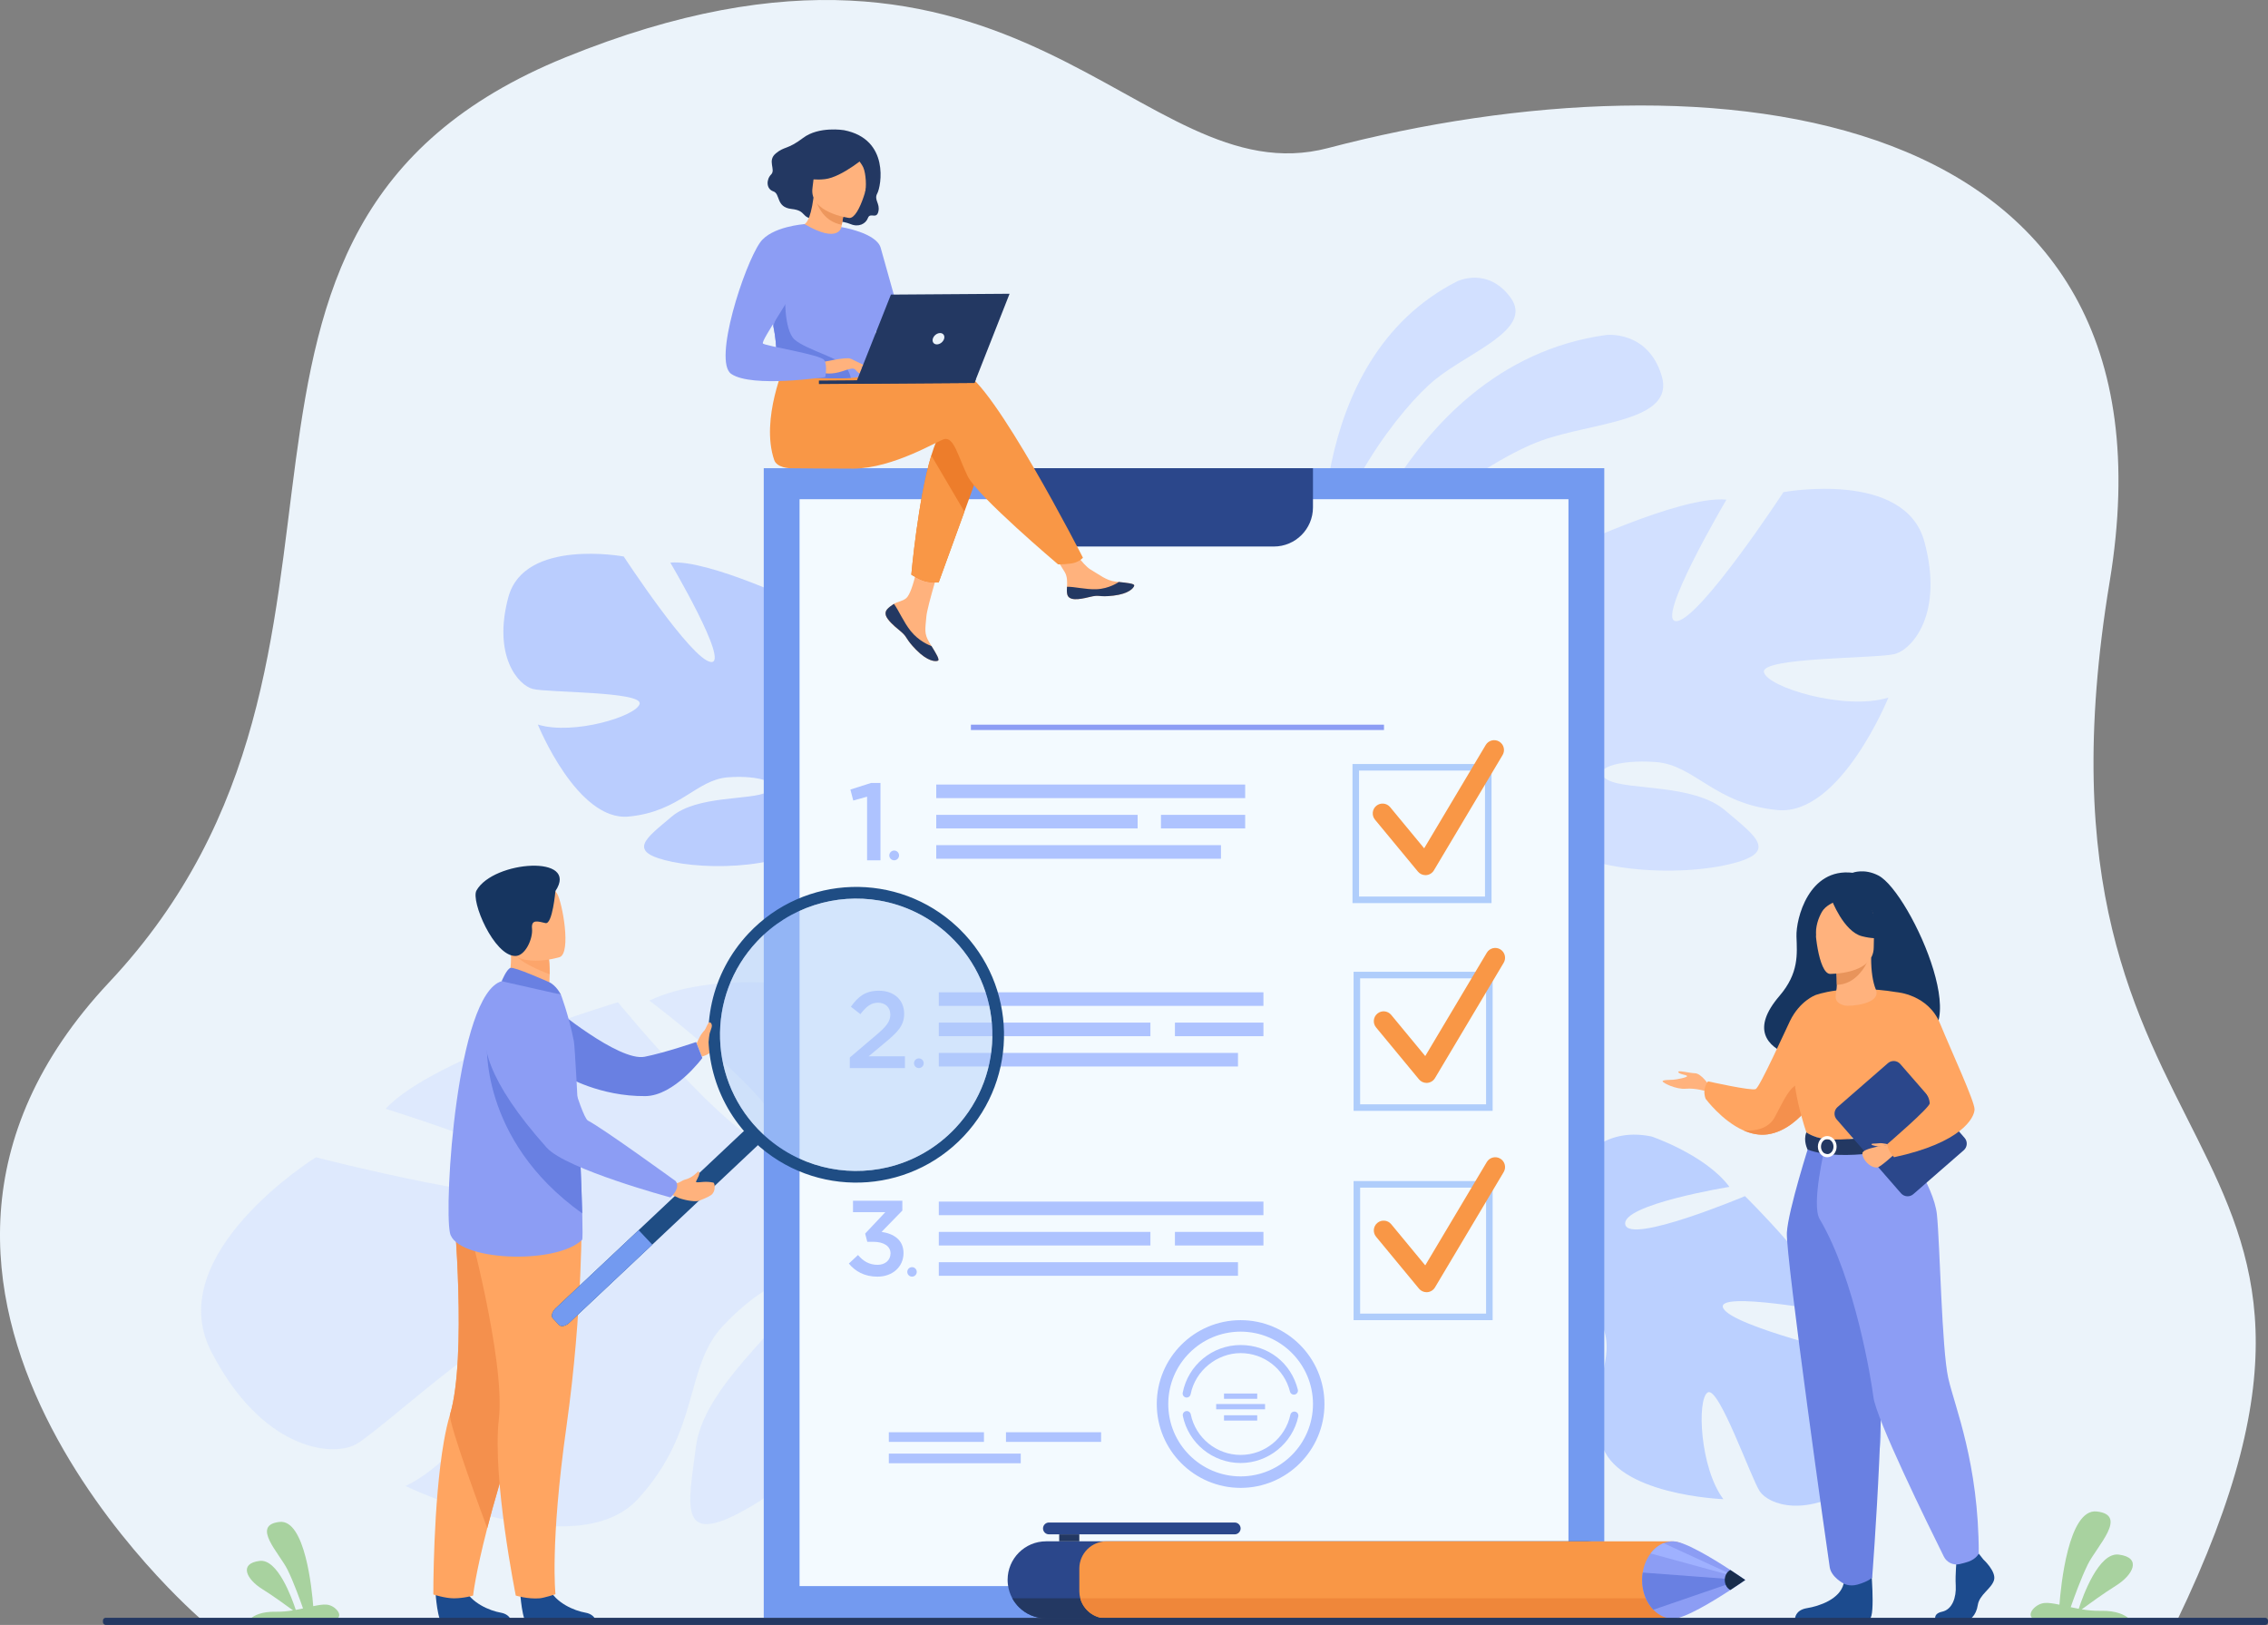 <?xml version="1.0" encoding="UTF-8"?>
<svg id="_лой_1" data-name="‘лой_1" xmlns="http://www.w3.org/2000/svg" viewBox="0 0 2764.47 1980.39">
  <rect x="0" y="0" width="2764.47" height="1980.39" fill="#808080" stroke="none"/>
  <defs>
    <style>
      .cls-1 {
        fill: #f4904d;
      }

      .cls-2 {
        fill: #8c9df4;
      }

      .cls-3 {
        fill: #fff;
      }

      .cls-4 {
        fill: #afcdfb;
      }

      .cls-5 {
        fill: #b3cff9;
      }

      .cls-6 {
        opacity: .5;
      }

      .cls-7 {
        fill: #ef873a;
      }

      .cls-8 {
        fill: #f99746;
      }

      .cls-9 {
        fill: #ffa561;
      }

      .cls-10 {
        fill: #a8d29f;
      }

      .cls-11 {
        fill: #f3faff;
      }

      .cls-12 {
        fill: #6980e2;
      }

      .cls-13 {
        opacity: .8;
      }

      .cls-14 {
        fill: #bbd0ff;
      }

      .cls-15 {
        fill: #fca56b;
      }

      .cls-16 {
        fill: #1f4d84;
      }

      .cls-17 {
        fill: #d2e0ff;
      }

      .cls-18 {
        fill: #739af0;
      }

      .cls-19 {
        fill: #182d4c;
      }

      .cls-20 {
        fill: #ed975d;
      }

      .cls-21 {
        fill: #f2ccaa;
      }

      .cls-22 {
        fill: #9fb1ff;
      }

      .cls-23 {
        fill: #aec3ff;
      }

      .cls-24 {
        fill: #e8945b;
      }

      .cls-25 {
        fill: #ed7d2b;
      }

      .cls-26 {
        fill: #ffb27d;
      }

      .cls-27 {
        fill: #233862;
      }

      .cls-28 {
        fill: #1c4b8e;
      }

      .cls-29 {
        fill: #163560;
      }

      .cls-30 {
        fill: #2b478b;
      }

      .cls-31 {
        fill: #ebf3fa;
      }
    </style>
  </defs>
  <path class="cls-31" d="m245.14,1973.55s-466.91-398.68-111.97-776.53C511.07,794.72,176.26,278.27,689.24,69.89c554.6-225.28,697.29,171.51,929.47,110.58,463.09-121.52,1050.48-61.69,952.74,528.6-122.69,740.98,380.66,646.47,81.71,1266.95l-2408.02-2.47Z"/>
  <g>
    <path class="cls-17" d="m1618.71,772.84s77.5-328.46,338.93-364.57c0,0,50.87-6.25,67.8,49.76,16.94,56.01-84.2,56.41-146.71,78.94-62.51,22.53-208.25,118.04-260.02,235.87Z"/>
    <path class="cls-17" d="m1612.77,711.37s-27.18-272.07,163.6-368.63c0,0,37.32-18.19,65.06,20.26,27.74,38.45-49.64,65.41-91.6,99.14-41.96,33.73-128.45,145.31-137.06,249.23Z"/>
  </g>
  <g class="cls-13">
    <path class="cls-23" d="m1024.89,965.29s112.13-62.79,59.8-148.01c0,0-41.86-52.33-86.72-65.78,0,0,23.92,127.08,0,130.07-23.92,2.99-16.45-143.53-16.45-143.53,0,0-118.11-56.81-164.46-52.33,0,0,73.26,124.09,49.34,121.1-23.92-2.99-106.15-128.58-106.15-128.58,0,0-121.1-22.43-140.54,49.34-19.44,71.76,11.96,107.65,29.9,112.13,17.94,4.49,133.06,2.99,130.07,17.94-2.99,14.95-80.73,38.87-124.09,25.42,0,0,47.84,118.11,110.64,112.13,62.79-5.98,82.23-44.85,121.1-47.84,38.87-2.99,67.28,7.48,47.84,17.94-19.44,10.47-85.22,3.43-116.62,30.12-31.4,26.69-56.81,43.14,1.5,55.1,58.31,11.96,162.96,4.49,183.9-40.37l20.93-44.85Z"/>
    <g>
      <path class="cls-23" d="m675.04,750s313.97,101.67,349.85,215.29c0,0-1.5,50.83,29.9,109.14v22.43s-32.89-76.25-50.83-86.72c0,0,70.27-98.68-328.92-260.15Z"/>
      <path class="cls-23" d="m1054.79,1074.43s48.42,73.53,20.82,163.03l-12.46-3.35s12.09-98.58-13.24-148.16c-25.33-49.58,4.88-11.52,4.88-11.52Z"/>
    </g>
  </g>
  <g class="cls-6">
    <path class="cls-17" d="m1087.18,1472.27s73.46-220.07-99.95-270.3c0,0-119.47-19.02-195.71,17.5,0,0,186.32,140.64,158.01,173.69-28.31,33.05-196.32-171.68-196.32-171.68,0,0-226.74,67.61-283.18,129.91,0,0,248.57,76.71,213,101.78-35.58,25.07-297.95-42.75-297.95-42.75,0,0-188.96,117.17-127.73,236.61,61.22,119.44,146.74,129.22,176.15,113.41,29.41-15.81,181.32-157.65,195.49-134.05,14.17,23.6-60.59,149.98-134.83,184.69,0,0,207.37,99.6,283.96,15.34,76.59-84.27,55.32-159.79,103.6-211,48.28-51.21,98.92-71.75,85.68-34.16-13.24,37.59-109.63,108.1-119.14,181.89-9.5,73.78-23.46,126.62,68.93,71.76,92.39-54.86,223.07-191.98,196.53-277.3l-26.54-85.32Z"/>
    <path class="cls-17" d="m358.46,1609.77s542.77-245.64,728.71-137.5c0,0,63.21,77.5,26.54,85.32,0,0-26.04-217.13-755.25,52.18Z"/>
  </g>
  <g>
    <path class="cls-14" d="m1889.86,1495.78s21.64-131.61,123.3-110.67c0,0,65.86,22.35,94.84,61.37,0,0-132.46,21.58-126.93,45.98,5.54,24.4,145.87-34.68,145.87-34.68,0,0,97.19,95.17,109.19,141.99,0,0-146.98-27.62-135.61-5.34,11.37,22.29,162.99,58.14,162.99,58.14,0,0,64.69,110.25,1.53,154.58-63.16,44.33-109.27,26.38-119.99,10.46-10.72-15.92-49.95-128.79-63.48-120.59-13.53,8.2-9.4,92.52,19.06,130.08,0,0-132.17-4.94-148.53-68.33-16.36-63.39,14.7-96.09,3.88-135.08-10.82-38.99-31.08-63.01-34.42-40.34-3.34,22.67,26.78,84.37,11.83,124.44-14.95,40.07-22.01,70.69-54.29,18.02-32.28-52.67-61.98-157.44-25.61-193.72l36.37-36.28Z"/>
    <g>
      <path class="cls-14" d="m2223.6,1761.07s-210.18-270.44-333.74-265.29c0,0-49.08,19.43-117.07,9.4l-21.88,7.93s86.03,5.14,102.59,18.95c0,0,71.45-103.45,370.11,229.01Z"/>
      <path class="cls-14" d="m1772.78,1505.18s-88.86-21.26-166.44,37.31l7.67,10.97s91.92-46.64,149.26-39.45c57.34,7.19,9.52-8.84,9.52-8.84Z"/>
    </g>
  </g>
  <g>
    <path class="cls-17" d="m1850.35,950.69s-137.07-76.76-73.1-180.93c0,0,51.17-63.96,106-80.41,0,0-29.24,155.34,0,159,29.24,3.66,20.1-175.45,20.1-175.45,0,0,144.38-69.45,201.03-63.96,0,0-89.55,151.69-60.31,148.03,29.24-3.66,129.76-157.17,129.76-157.17,0,0,148.03-27.41,171.79,60.31,23.76,87.72-14.62,131.58-36.55,137.07-21.93,5.48-162.65,3.66-159,21.93,3.66,18.28,98.69,47.52,151.69,31.07,0,0-58.48,144.38-135.24,137.07-76.76-7.31-100.52-54.83-148.03-58.48-47.52-3.66-82.24,9.14-58.48,21.93,23.76,12.79,104.17,4.19,142.55,36.82,38.38,32.63,69.45,52.73-1.83,67.35-71.27,14.62-199.2,5.48-224.79-49.34l-25.59-54.83Z"/>
    <g>
      <path class="cls-17" d="m2277.99,687.52s-383.79,124.27-427.65,263.17c0,0,1.83,62.14-36.55,133.41v27.41s40.21-93.21,62.14-106c0,0-85.89-120.62,402.06-317.99Z"/>
      <path class="cls-17" d="m1813.8,1084.1s-59.19,89.88-25.44,199.28l15.23-4.09s-14.78-120.5,16.18-181.11c30.97-60.61-5.97-14.08-5.97-14.08Z"/>
    </g>
  </g>
  <g>
    <g>
      <rect class="cls-18" x="930.94" y="570.61" width="1024.52" height="1401.05"/>
      <rect class="cls-11" x="974.59" y="608.41" width="937.21" height="1324.64"/>
      <path class="cls-30" d="m1248.9,570.61v47.73c0,26.36,21.35,47.73,47.68,47.73h256.12c26.33,0,47.68-21.37,47.68-47.73v-47.73h-351.48Z"/>
    </g>
    <g>
      <rect class="cls-23" x="1083.39" y="1745.55" width="115.95" height="11.74"/>
      <rect class="cls-23" x="1226.2" y="1745.55" width="115.95" height="11.74"/>
      <rect class="cls-23" x="1083.39" y="1771.59" width="160.81" height="11.74"/>
    </g>
    <rect class="cls-2" x="1183.43" y="883.2" width="503.52" height="6.5"/>
    <g>
      <g>
        <path class="cls-4" d="m1818.06,1100.65h-169.5v-169.51h169.5v169.51Zm-161.52-7.98h153.54v-153.54h-153.54v153.54Z"/>
        <path class="cls-8" d="m1737.52,1066.58c-3.55,0-6.94-1.58-9.23-4.35l-52.31-63.27c-4.21-5.1-3.5-12.65,1.6-16.86,5.1-4.21,12.65-3.5,16.86,1.6l41.48,50.18,75.04-125.95c3.39-5.68,10.74-7.54,16.42-4.16,5.68,3.39,7.54,10.74,4.16,16.42l-83.74,140.55c-1.99,3.35-5.49,5.51-9.37,5.81-.31.02-.61.04-.92.04Z"/>
      </g>
      <g>
        <g>
          <rect class="cls-23" x="1141.19" y="956.16" width="376.56" height="16.54"/>
          <rect class="cls-23" x="1141.19" y="1030.03" width="347.04" height="16.54"/>
          <g>
            <rect class="cls-23" x="1415.1" y="993.1" width="102.65" height="16.54"/>
            <rect class="cls-23" x="1141.19" y="993.1" width="245.47" height="16.54"/>
          </g>
        </g>
        <g>
          <path class="cls-23" d="m1056.89,970.95l-16.85,4.68-3.48-13.37,25.14-8.02h11.5v94.26h-16.31v-77.55Z"/>
          <path class="cls-23" d="m1083.97,1042.54c0-3.29,2.66-5.95,5.95-5.95s5.95,2.67,5.95,5.95-2.67,5.95-5.95,5.95-5.95-2.66-5.95-5.95Z"/>
        </g>
      </g>
    </g>
    <g>
      <g>
        <path class="cls-4" d="m1819.38,1353.86h-169.5v-169.5h169.5v169.5Zm-161.52-7.98h153.54v-153.54h-153.54v153.54Z"/>
        <path class="cls-8" d="m1738.83,1319.79c-3.55,0-6.94-1.58-9.23-4.34l-52.31-63.28c-4.21-5.1-3.5-12.65,1.6-16.86,5.1-4.21,12.65-3.5,16.86,1.6l41.48,50.18,75.04-125.95c3.39-5.68,10.74-7.54,16.42-4.16,5.68,3.39,7.54,10.74,4.16,16.42l-83.74,140.55c-1.99,3.35-5.49,5.51-9.37,5.81-.31.02-.61.04-.92.04Z"/>
      </g>
      <g>
        <g>
          <path class="cls-23" d="m1035.84,1288.83l32-27.22c12.75-10.75,17.39-16.73,17.39-25.09,0-9.16-6.51-14.47-15-14.47s-14.34,4.65-21.51,13.94l-11.55-9.03c8.9-12.48,17.66-19.52,34.25-19.52,18.19,0,30.67,11.15,30.67,28.01,0,14.6-7.83,22.44-24.16,35.98l-19.12,15.93h44.21v14.34h-67.18v-12.88Z"/>
          <path class="cls-23" d="m1114.08,1295.8c0-3.26,2.65-5.91,5.91-5.91s5.91,2.65,5.91,5.91-2.65,5.91-5.91,5.91-5.91-2.65-5.91-5.91Z"/>
        </g>
        <g>
          <rect class="cls-23" x="1144.3" y="1209.37" width="395.7" height="16.54"/>
          <rect class="cls-23" x="1144.3" y="1283.24" width="364.67" height="16.54"/>
          <g>
            <rect class="cls-23" x="1432.14" y="1246.31" width="107.87" height="16.54"/>
            <rect class="cls-23" x="1144.3" y="1246.31" width="257.94" height="16.54"/>
          </g>
        </g>
      </g>
    </g>
    <g>
      <g>
        <path class="cls-4" d="m1819.38,1608.94h-169.5v-169.5h169.5v169.5Zm-161.52-7.98h153.54v-153.54h-153.54v153.54Z"/>
        <path class="cls-8" d="m1738.83,1574.87c-3.55,0-6.94-1.58-9.23-4.34l-52.31-63.28c-4.21-5.1-3.5-12.65,1.6-16.86,5.1-4.21,12.65-3.5,16.86,1.6l41.48,50.18,75.04-125.95c3.39-5.68,10.74-7.54,16.42-4.16,5.68,3.38,7.54,10.73,4.16,16.42l-83.74,140.55c-1.99,3.35-5.49,5.51-9.37,5.81-.31.02-.61.03-.92.03Z"/>
      </g>
      <g>
        <rect class="cls-23" x="1144.3" y="1464.46" width="395.7" height="16.54"/>
        <rect class="cls-23" x="1144.3" y="1538.32" width="364.67" height="16.54"/>
        <g>
          <rect class="cls-23" x="1432.14" y="1501.39" width="107.87" height="16.54"/>
          <rect class="cls-23" x="1144.3" y="1501.39" width="257.94" height="16.54"/>
        </g>
      </g>
      <g>
        <path class="cls-23" d="m1034.67,1539.93l11.17-10.39c6.5,7.66,13.77,11.95,23.91,11.95,8.96,0,15.72-5.46,15.72-14.03s-8.18-14.03-20.92-14.03h-7.41l-2.6-10,24.55-26.11h-39.37v-13.9h60.15v11.95l-25.33,25.98c14.42,2.08,26.76,9.48,26.76,25.85s-12.99,28.71-31.83,28.71c-15.85,0-27.15-6.63-34.82-15.98Z"/>
        <path class="cls-23" d="m1105.89,1550.12c0-3.19,2.59-5.78,5.78-5.78s5.78,2.59,5.78,5.78-2.59,5.78-5.78,5.78-5.78-2.59-5.78-5.78Z"/>
      </g>
    </g>
    <g>
      <path class="cls-23" d="m1512.19,1783.03c-34,0-63.63-24.14-70.43-57.41-.55-2.66,1.17-5.27,3.84-5.81,2.66-.54,5.26,1.17,5.81,3.84,5.87,28.7,31.44,49.53,60.78,49.53s54.57-20.59,60.66-48.95c.57-2.66,3.19-4.34,5.85-3.78,2.66.57,4.35,3.19,3.78,5.85-7.06,32.87-36.62,56.73-70.29,56.73Z"/>
      <path class="cls-23" d="m1446.45,1703.26c-.31,0-.63-.03-.94-.09-2.67-.52-4.42-3.1-3.9-5.77,6.52-33.69,36.21-58.15,70.58-58.15s61.7,22.34,69.73,54.34c.66,2.64-.94,5.31-3.58,5.98-2.64.66-5.31-.94-5.98-3.58-6.93-27.61-31.68-46.88-60.18-46.88s-55.28,21.1-60.91,50.18c-.46,2.35-2.52,3.99-4.83,3.99Z"/>
      <path class="cls-23" d="m1512.19,1813.34c-56.35,0-102.2-45.85-102.2-102.2s45.85-102.2,102.2-102.2,102.2,45.85,102.2,102.2-45.85,102.2-102.2,102.2Zm0-190.4c-48.63,0-88.2,39.57-88.2,88.2s39.57,88.2,88.2,88.2,88.2-39.57,88.2-88.2-39.57-88.2-88.2-88.2Z"/>
      <g>
        <rect class="cls-23" x="1491.95" y="1698.34" width="40.48" height="6.48"/>
        <rect class="cls-23" x="1491.95" y="1724.85" width="40.48" height="6.48"/>
        <rect class="cls-23" x="1482.4" y="1711.14" width="59.58" height="6.48"/>
      </g>
    </g>
  </g>
  <g>
    <path class="cls-26" d="m849.16,1271.66s3.18-7.16,5.25-10.55c2.06-3.39,10.87-13.32,12.37-11.07,1.5,2.25,7.5,17.39,4.31,21.62-3.19,4.24.21,11.61-15.64,16.08l-6.29-16.08Z"/>
    <path class="cls-12" d="m673.08,1226.46s81.11,67.71,112.74,61.44c24.73-4.9,62.69-17.92,62.69-17.92l7.59,19.42s-34.04,46.17-69.53,46.48c-55.47.47-96.45-24.02-96.45-24.02l-17.03-85.4Z"/>
    <path class="cls-28" d="m530.83,1940.6s2.36,37.98,9.7,38.53c.98.07,37.27.07,37.27.07l46.33-.27s-.3-11.16-13.85-13.52c-13.54-2.36-36.21-11.88-44.41-29.78-8.63-18.83-35.04,4.97-35.04,4.97Z"/>
    <path class="cls-9" d="m528.16,1943.24s14.08,4.71,25.08,4.71c12.26,0,23.41-3.34,23.41-3.34,0,0,2.65-25.64,17.24-82.14,7.65-29.61,18.58-67.69,34.12-115,42.97-130.76,56.04-207.26,57.24-214.5.06-.38.09-.57.09-.57l-.14-.06-132.12-58.01s16.33,180.22-4.5,249.4c-2.92,9.67-5.42,20.94-7.56,33.14-13.16,75.14-12.85,186.39-12.85,186.39Z"/>
    <path class="cls-1" d="m593.9,1862.47c7.65-29.61,18.58-67.69,34.12-115,42.97-130.76,56.04-207.26,57.24-214.5-.01-.22-.03-.42-.05-.63l-132.12-58.01s16.33,180.22-4.5,249.4c-2.92,9.67,45.32,138.76,45.32,138.76Z"/>
    <path class="cls-28" d="m634.03,1940.6s2.36,37.98,9.7,38.53c.98.07,37.27.07,37.27.07l46.33-.27s-.3-11.16-13.85-13.52c-13.54-2.36-36.21-11.88-44.41-29.78-8.63-18.83-35.04,4.97-35.04,4.97Z"/>
    <path class="cls-9" d="m708.93,1478.56s1.72,116.78-18.49,260.18c-20.21,143.39-13.36,204.26-13.36,204.26,0,0-13.88,4.5-19.48,4.95-14.27,1.16-28.91-3.35-28.91-3.35,0,0-28.92-143.44-20.63-215.22,8.29-71.77-39.6-246.28-39.6-246.28l140.47-4.55Z"/>
    <path class="cls-26" d="m615.25,1205.27l25.79,16.91,23.49-6.64c4.29-6.13,5.43-17.93,5.49-28.16.06-10.15-.92-18.76-.92-18.76l-34.79-15.36-12.98-5.72c.04.2,1.01,10.66,1.15,12.19,2.42,27.12-7.22,45.54-7.22,45.54Z"/>
    <path class="cls-2" d="m709.53,1511.03c-32.1,30.99-153.59,25.78-161.07-8.37-7.47-34.15,8.17-290.69,63-306.81,11.38-3.35,72.21,16.32,72.21,16.32,0,0,9.55,24.97,15.81,56.76,1.21,6.19,4.76,71.75,7.41,133.08,1.24,28.68,2.29,56.45,2.82,76.78.49,19.04.51,31.55-.18,32.23Z"/>
    <path class="cls-15" d="m625.08,1160.21c7.06,11.93,31.83,22.38,44.95,27.17.06-10.15-.92-18.76-.92-18.76l-34.79-15.36c-7.69-.1-12.38,1.62-9.23,6.95Z"/>
    <path class="cls-26" d="m682.23,1166.5s-56.06,17.49-66.42-17.59c-10.35-35.08-24.56-56.45,10.79-69.1,35.36-12.65,46.29-1.32,52.6,9.54,6.3,10.87,17.34,71.7,3.02,77.15Z"/>
    <path class="cls-29" d="m677,1085.97s-3.58,40.82-12.02,39.05c-8.44-1.77-17.74-5.56-16.5,6.74,1.24,12.31-8.21,33.4-20.38,33.35-26.11-.11-54.48-67.1-47.33-79.81,20.62-36.66,126.04-44.05,96.23.66Z"/>
    <path class="cls-12" d="m668.75,1196.74c-.72-.3-41.73-18.7-46.53-17.12-4.8,1.58-10.77,16.23-10.77,16.23l72.22,16.33s-5.68-11.56-14.91-15.44Z"/>
    <g>
      <path class="cls-16" d="m924.08,1395.42l-229.9,216.45c-4.51,4.24-10.19,5.59-12.63,3l-7.76-8.24c-2.44-2.59-.75-8.18,3.76-12.42l229.9-216.45c4.51-4.24,10.19-5.59,12.63-3l7.76,8.24c2.44,2.59.75,8.18-3.76,12.42Z"/>
      <path class="cls-18" d="m795.07,1516.89l-100.88,94.98c-4.51,4.24-10.19,5.59-12.63,3l-7.76-8.24c-2.44-2.59-.75-8.18,3.76-12.42l100.88-94.98,16.63,17.66Z"/>
      <path class="cls-16" d="m871.24,1313.7c8.83,29.09,25.17,56.33,48.9,78.66,72.48,68.19,186.53,64.7,254.72-7.77,67.29-71.53,64.79-183.51-4.95-251.98-.92-.92-1.87-1.83-2.83-2.73-72.47-68.19-186.5-64.73-254.69,7.75-45.87,48.75-59.32,116.31-41.15,176.06Zm51.5-166.31c39.68-42.18,96.23-58.99,149.32-49.8,30.94,5.35,60.7,19.53,85.28,42.65,66.76,62.81,69.96,167.84,7.15,234.6-23.13,24.58-51.96,40.53-82.5,47.77-52.45,12.41-109.92-.91-152.1-40.6-66.76-62.81-69.97-167.84-7.15-234.61Z"/>
      <g class="cls-6">
        <path class="cls-5" d="m1164.49,1374.84c-23.12,24.58-51.96,40.53-82.5,47.77-52.44,12.41-109.91-.92-152.1-40.61-66.76-62.81-69.96-167.84-7.15-234.61,39.68-42.18,96.23-58.99,149.32-49.8,30.94,5.35,60.7,19.52,85.28,42.64,66.76,62.81,69.96,167.84,7.15,234.6Z"/>
      </g>
    </g>
    <path class="cls-12" d="m709.7,1478.8c-126.68-90.27-116.14-210.72-116.14-210.72,46.3,26.11,92.24,83.85,113.32,133.94,1.24,28.68,2.29,56.45,2.82,76.78Z"/>
    <g>
      <path class="cls-26" d="m834.73,1437.69c8.93-2.06,14.93-8.82,16.18-10,0,0,3.81.26-.62,8.39-.37.68-1.19,2.43-1.82,3.66-.25.51.1,1.09.66,1.13,5.16.39,10.34-1.65,20.27.42,1.37.29,1.77,3.57,1.72,4.97-.09,2.37.08,5.02-2.67,8.65-1.6,2.11-6.06,4.38-16.01,8.38-3.79,1.52-14.62.37-24.77-3.11l-8.11-3.75,2.52-15.07,2.04.43c3.24.68,7.24-3.27,10.62-4.1Z"/>
      <path class="cls-2" d="m632.87,1212.18s-113.82,21.67,33.49,186.5c23.56,26.36,150.85,60.69,150.85,60.69,0,0,12.91-10.98,6.4-19.88,0,0-87.64-63.64-106.92-73.76-8.67-4.55-33.67-101.58-47.81-124.94-14.14-23.37-36-28.6-36-28.6Z"/>
    </g>
    <path class="cls-26" d="m852.25,1273.66s3.72-7.12,4.45-10.87c.73-3.75,5.41-14.7,7.35-16.63.77-.77,3.32.23,3.62,3.54.13,1.44-.58,4.07-1.83,7.2-2.04,5.09-1.7,12-2.41,14.3-1.76,5.74-11.18,2.45-11.18,2.45Z"/>
  </g>
  <g>
    <path class="cls-30" d="m1228.18,1925.45c0,1.93.11,3.85.36,5.72.72,6,2.58,11.65,5.34,16.74,2.16,3.97,4.88,7.58,8.05,10.75,8.51,8.5,20.24,13.75,33.21,13.75h660.41c25.93,0,46.97-21.02,46.97-46.96,0-12.97-5.25-24.71-13.76-33.21-8.5-8.51-20.23-13.76-33.21-13.76h-660.41c-25.93,0-46.96,21.02-46.96,46.97Z"/>
    <path class="cls-30" d="m1278.55,1869.98h226.43c3.96,0,7.21-3.24,7.21-7.21h0c0-3.96-3.24-7.21-7.21-7.21h-226.43c-3.96,0-7.21,3.24-7.21,7.21h0c0,3.96,3.24,7.21,7.21,7.21Z"/>
    <rect class="cls-27" x="1291.06" y="1869.98" width="24.54" height="8.5" transform="translate(2606.66 3748.47) rotate(180)"/>
    <path class="cls-27" d="m1233.88,1947.91c2.16,3.97,4.88,7.58,8.05,10.75,8.51,8.5,20.24,13.75,33.21,13.75h139.89v-24.49h-181.15Z"/>
    <path class="cls-8" d="m2069.93,1911.69v27.51c0,3.01-.41,5.94-1.16,8.71-3.82,14.12-16.71,24.49-32.04,24.49h-687.93c-15.33,0-28.22-10.38-32.04-24.49-.75-2.77-1.16-5.7-1.16-8.71v-27.51c0-18.34,14.85-33.21,33.19-33.21h687.93c18.34,0,33.19,14.87,33.19,33.21Z"/>
    <path class="cls-7" d="m2068.77,1947.91c-3.82,14.12-16.71,24.49-32.04,24.49h-687.93c-15.33,0-28.22-10.38-32.04-24.49h752.01Z"/>
    <g>
      <path class="cls-2" d="m2001.61,1925.61c0,14.59,5.3,27.62,13.66,36.26.19.19.37.38.56.57,6.46,6.44,14.65,10.29,23.57,10.29,13.93,0,48.44-21.01,69.84-34.96,10.66-6.96,18.06-12.16,18.06-12.16,0,0-7.4-5.2-18.06-12.16-21.39-13.97-55.91-34.98-69.84-34.98-4.03,0-7.91.79-11.56,2.24-6.14,2.47-11.61,6.84-15.92,12.57-4.76,6.28-8.14,14.19-9.56,22.98-.01.1-.04.2-.04.31-.46,2.91-.7,5.94-.7,9.04Z"/>
      <path class="cls-12" d="m2001.61,1925.61c0,14.59,5.3,27.62,13.66,36.26l105.88-36.43-118.84-8.88c-.46,2.91-.7,5.94-.7,9.04Z"/>
      <path class="cls-22" d="m2011.91,1893.28l105.63,28.84-89.7-41.41c-6.14,2.47-11.61,6.84-15.92,12.57Z"/>
      <path class="cls-19" d="m2102.33,1925.61c0,5.61,2.87,10.39,6.89,12.16,10.66-6.96,18.06-12.16,18.06-12.16,0,0-7.4-5.2-18.06-12.16-4.02,1.75-6.89,6.54-6.89,12.16Z"/>
    </g>
  </g>
  <g>
    <path class="cls-29" d="m2289.66,1067.06c-17.49-9.07-31.51-3.37-31.51-3.37-53.53-6.29-69.14,56.14-68.42,77.62.72,21.48,3.18,44.55-20.73,72.45-69.05,80.6,75.56,84.16,75.56,84.16,1.22-64.4,78.42-40.9,75.04-34.38,98.96,23.75,9.84-175.84-29.94-196.48Z"/>
    <path class="cls-26" d="m2083.19,1322.65s-9.41-14.33-17-14.61c-7.59-.28-21.63-4.21-20.51-1.4,1.12,2.81,9.83,3.09,10.68,4.78s-12.92,4.22-16.86,4.5c-3.93.28-13.21,0-12.92,1.97.28,1.97,16.71,10.12,28.3,8.99,11.59-1.12,25.92,3.37,25.92,3.37l2.39-7.59Z"/>
    <path class="cls-9" d="m2219.32,1327.29s-5.12,10.13-14.4,21.77c-11.19,14.01-28.43,30.19-50.09,33.39-10.34,1.53-20.46-.7-29.76-4.83-.02,0-.03,0-.03,0-26.3-11.67-46.07-38.52-46.07-38.52-4.64-12.64,2.95-21.22,2.95-21.22,0,0,53.11,11.94,58.16,9.41,5.06-2.53,36.15-71.51,41.75-83,11.9-24.42,30.8-31.43,30.8-31.43l6.68,114.43Z"/>
    <path class="cls-1" d="m2204.93,1349.06c-11.19,14.01-28.43,30.19-50.09,33.39-10.34,1.53-20.46-.7-29.76-4.83,1.03.13,27.29,3.38,37.76-15.35,10.68-19.11,22.23-49.45,38.09-39.34,6.84,4.37,6.54,15.21,3.99,26.13Z"/>
    <path class="cls-28" d="m2417.45,1900.52s16.2,14.79,13.04,25.3c-3.16,10.51-17.79,17.51-19.76,30.35-1.98,12.84-9.88,19.85-16.99,19.85h-33.92s-5.24-9.04,7.41-11.76c12.65-2.72,17.42-17.81,16.63-31.83-.79-14.01,1.19-32.69,1.19-32.69l26.88-6.23,5.53,7Z"/>
    <path class="cls-28" d="m2280.29,1906.8s5.83,62.65-1.29,66.15l-91.04-.19s0-10.51,14.62-12.84c14.62-2.34,40.31-10.9,44.66-29.97,4.35-19.07,33.05-23.15,33.05-23.15Z"/>
    <path class="cls-9" d="m2350.33,1285.03s1.36,19.13,0,42.08c-.9,15.21-16.29,35.59-18.48,40.63-5.48,12.64-11.66,14.7-11.66,14.7l-47.8,11.72-16.81,4.11-53-15.83s-24.14-67.38-14.45-105.32c9.69-37.93,24.5-64.27,24.5-64.27,0,0,35.93-14.18,99.57-3.59l38.13,75.76Z"/>
    <path class="cls-21" d="m2336.34,1333.32c-.9,15.21-2.3,29.38-4.49,34.42-5.48,12.64-11.66,14.7-11.66,14.7l-47.8,11.72-20.76-6.1s69.31-10.5,61.63-70.13l23.08,15.39Z"/>
    <path class="cls-12" d="m2205.95,1392.68s-26.25,81.7-27.93,109.52c-1.69,27.82,50.18,395.16,52.26,407.98,1.97,12.08,16.97,19.78,16.97,19.78,0,0,6.9,4.07,16.75,1.29,13.66-3.86,17.98-8.48,17.98-8.48,0,0,20.43-261.99,7.79-355.57-12.64-93.59-12.79-174.52-12.79-174.52h-71.02Z"/>
    <path class="cls-2" d="m2317.16,1390.24s40.04,53.72,43.77,90.04c3.73,36.32,5.86,163.88,13.81,199.28,7.95,35.4,37.17,103.53,37.17,213.96,0,0-3.04,6.33-12.42,9.7-3,1.08-7.02,2.12-10.92,3.02-7.73,1.77-15.67-2.01-19.2-9.11-19.75-39.77-82.68-168.05-85.9-194.67-2.28-18.84-22.15-143.56-65.49-216.74-10.4-17.57,6.39-87.44,6.39-87.44l92.78-8.04Z"/>
    <path class="cls-27" d="m2201.76,1380.06s10.54,8.34,31.47,8.76c25,.5,86.96-6.37,86.96-6.37,0,0,2.75,7.69,2.64,15.81,0,0-75.67,19.09-119.52,2.79,0,0-5.66-10.64-1.56-20.98Z"/>
    <path class="cls-3" d="m2227.23,1410.37c-6.29,0-11.41-5.79-11.41-12.91s5.12-12.91,11.41-12.91,11.41,5.79,11.41,12.91-5.12,12.91-11.41,12.91Zm0-22.04c-4.21,0-7.63,4.1-7.63,9.13s3.42,9.13,7.63,9.13,7.63-4.1,7.63-9.13-3.42-9.13-7.63-9.13Z"/>
    <path class="cls-30" d="m2393.62,1401.85l-61.45,53.51c-4.44,3.87-11.17,3.4-15.04-1.04l-78.41-90.04c-3.87-4.44-3.4-11.17,1.04-15.04l61.45-53.51c4.44-3.87,11.17-3.4,15.04,1.04l78.41,90.04c3.87,4.44,3.4,11.17-1.04,15.04Z"/>
    <path class="cls-26" d="m2302.71,1395.09c-.87.23-32.64,3.97-32.65,10.53,0,7.59,9.31,17.76,18.09,17.28,3.56-.19,19.95-15.27,19.95-15.27l-5.39-12.54Z"/>
    <path class="cls-26" d="m2286.39,1205.79c-3.61-8.77-5.72-22.12-5.66-38.64l-2.4.47-40.35,7.99s.92,12.7.95,24.66c0,.1,0,.2,0,.3.05,10.39-7.02,20.82,9.65,24.94,5.15,1.27,45.41-1.31,37.82-19.72Z"/>
    <path class="cls-24" d="m2237.98,1175.62s.92,12.7.95,24.66c22.58-.64,34.52-21.24,39.41-32.65l-40.35,7.99Z"/>
    <path class="cls-26" d="m2230.44,1186.94s53.43.88,53.46-32.4c.04-33.28,6.96-55.58-27.15-57.55-34.11-1.97-40.75,10.72-43.46,21.83-2.71,11.11,3.26,67.03,17.15,68.12Z"/>
    <path class="cls-29" d="m2232.41,1096.18s14.63,39.04,37.08,44.82c22.45,5.77,32.19-.24,32.19-.24,0,0-17.22-13.68-20.79-37.56,0,0-37.44-25.6-48.47-7.02Z"/>
    <path class="cls-29" d="m2236.04,1099.35s-10.85,4.05-15.31,11.97c-4.37,7.74-8.09,17.98-7.22,30.55,0,0-11.02-26.54,1.37-41.55,13.13-15.92,21.17-.97,21.17-.97Z"/>
    <path class="cls-26" d="m2302.71,1395.09s-7.61-2.44-12.7-1.73c-5.09.71-8.85-.1-8.85,1.32s6.57,2.09,7.96,2.77c1.4.68,13.59-2.37,13.59-2.37Z"/>
    <path class="cls-9" d="m2312.2,1209.27s37.92,2.66,52.46,38c14.54,35.34,42.12,94.68,42.12,104.66s-15.41,40.75-98.15,58.44c0,0-8.56-9-8.04-16.12,0,0,51.65-44.37,51.51-49.55-.26-9.81-8.47-22.76-53.82-68.12-12.33-12.33,13.92-67.3,13.92-67.3Z"/>
  </g>
  <g>
    <g>
      <path class="cls-27" d="m1028.65,158.65s-30.43-5.14-49.72,9.43c-19.29,14.58-22.38,9.86-33.26,18.86-10.89,9,.26,19.72-5.74,25.72-6,6-6.23,17.58,2.67,20.58,8.9,3,2.9,19.29,22.19,21.43,19.29,2.14,10.65,11.07,28.94,12.43,18.29,1.36,33.43,1.99,43.08,6.03,9.65,4.04,18.38-.13,21.14-7.48,2.76-7.34,10.47,2.13,12.72-7.91,2.25-10.04-5.79-14-1.29-22.15,4.5-8.15,15.63-66.02-40.73-76.95Z"/>
      <path class="cls-26" d="m1081.28,742.64c-2.1,2.44-2.35,5.16-1.28,8.05,0,.01,0,.03.02.04,1.98,5.34,8.43,11.28,15.91,17.21.96.76,1.81,1.45,2.55,2.09.19.17.39.34.57.51.15.13.3.27.44.39,6.99,6.35,4.38,7.83,16.94,20.73,14.32,14.69,24.11,14.89,26.88,13.52,2.35-1.17-2.49-8.98-7.86-17.76-.26-.42-.51-.85-.78-1.28-.72-1.17-1.43-2.35-2.13-3.53-6.29-10.57-4.73-15.56-3.37-31.36,1.11-12.84,19.46-71.84,19.46-71.84l-27.28-4.5s-7.87,46.93-16.86,54.21c-4.81,3.88-10.22,3.97-14.84,6.85-.33.2-.65.41-.96.62-2.63,1.77-5.3,3.59-7.41,6.04Z"/>
      <path class="cls-27" d="m1081.28,742.64c-2.1,2.44-2.35,5.16-1.28,8.05,0,.01,0,.03.02.04,2.41,5.34,8.7,11.25,15.94,17.15.95.77,1.78,1.48,2.52,2.15.19.17.39.34.57.51.15.13.3.27.44.39,6.99,6.35,4.38,7.83,16.94,20.73,14.32,14.69,24.11,14.89,26.88,13.52,2.35-1.17-2.49-8.98-7.86-17.76-2.77-.99-15.67-6.13-25.47-18.49-8.64-10.86-14.44-24.86-20.33-32.95-.33.2-.65.41-.96.62-2.63,1.77-5.3,3.59-7.41,6.04Z"/>
      <path class="cls-26" d="m1300.83,724.08c1.74,8.4,13.72,6.91,27.09,3.54,13.37-3.37,10.21.55,29.26-1.7,19.04-2.24,24.77-9.39,25.33-12.23.5-2.52-8.92-3.34-19.03-4.43-1.27-.13-2.55-.28-3.83-.43-11.42-1.35-19.82-8.65-30.22-14.62-9.85-5.66-24.66-28.88-24.66-28.88l-26.12,2.26s13.86,20.74,19.23,29.76c3.16,5.31,3.04,12.35,2.69,17.79-.18,2.96-.35,5.98.26,8.94Z"/>
      <path class="cls-27" d="m1327.92,727.62c13.37-3.37,10.21.55,29.26-1.7,19.04-2.24,24.77-9.39,25.33-12.23.5-2.52-8.92-3.34-19.03-4.43l-.09.19s-11.37,8.18-27.24,8.68c-12.93.41-26.65-3.2-35.58-3-.18,2.96-.35,5.98.26,8.94,1.74,8.4,13.72,6.91,27.09,3.54Z"/>
      <path class="cls-25" d="m1199.48,557.65l-23.97,65.92-31.29,86.08s-8.65.9-16.96-1.43c-7.65-2.15-16.45-7.86-16.45-7.86,0,0,8.21-92.24,24.36-145.27,4.14-13.61,8.81-24.63,14-30.85,25.4-30.45,50.31,33.42,50.31,33.42Z"/>
      <path class="cls-8" d="m1173.9,453.4c-16.04-5.05-61.65,1.9-107.46,11.2l-9.71-15.77-99.12-7.04s-31.03,68.66-13.96,118.79c3.31,9.73,19.18,10.07,19.19,10.07,0,0,58.07.63,77.21.5,49.27-.35,104.03-34.6,111.13-36.07,11.63-2.41,16.45,20.85,28.27,45.22,11.82,24.37,110.23,107.53,110.23,107.53,0,0,15.04.04,21.23-2.33,6.66-2.55,9.08-5.82,9.08-5.82,0,0-109.91-214.89-146.1-226.28Z"/>
      <path class="cls-26" d="m1025.5,296.09c.16.1-17.31,6.2-29.06,1.1-11.05-4.79-19.52-22.86-19.36-22.87,5.01-.27,10.48-4.69,14.51-33.46l2.14.75,35.97,12.66s-2.52,11.53-4.12,22.5c-1.35,9.21-2.05,18.03-.08,19.32Z"/>
      <path class="cls-20" d="m1029.7,254.26s-1.53,8.08-3.66,19.63c-20.63-3.56-29.33-21.16-32.31-32.29l35.97,12.66Z"/>
      <path class="cls-26" d="m1035.13,265.65s-49.13-6.24-44.78-36.78c4.36-30.54.95-51.91,32.51-49.22,31.56,2.69,35.97,15.21,37,25.76,1.02,10.55-11.84,61.07-24.73,60.24Z"/>
      <path class="cls-27" d="m1057.95,188.71s-31.23,27.3-52.59,29.64c-21.36,2.33-29.5-4.47-29.5-4.47,0,0,12.53-10.55,19.99-27.48,2.2-4.99,6.9-8.44,12.33-8.95,15.25-1.43,44.18-2.23,49.78,11.27Z"/>
      <path class="cls-27" d="m1038.29,186.42s10.58,10.09,13.95,17.61c3.25,7.25,4.33,24.65,1.83,31.57,0,0,16.15-31.96,6.77-47.37-9.95-16.34-22.55-1.81-22.55-1.81Z"/>
      <path class="cls-2" d="m1067.34,368.11c-.78,99.38.15,78.61-10.66,88.11-2.6,2.29-9.96,3.69-19.64,4.4-30.45,2.24-84.05-2.4-86.13-8.02-7.17-19.43-2.25-25.52-8.32-55.31-.63-3.17-1.41-6.6-2.33-10.33-5.03-20.45-9.84-27.39,7.27-60.42,15.52-29.93,31.69-54.24,33.16-53.38,41.67,24.34,44.87,3.61,44.87,3.61,0,0,42.15,42.86,41.77,91.33Z"/>
      <path class="cls-8" d="m1175.51,623.57l-31.29,86.08s-8.65.9-16.96-1.43c-7.65-2.15-16.45-7.86-16.45-7.86,0,0,8.21-92.24,24.36-145.27l40.34,68.49Z"/>
      <path class="cls-2" d="m1025.58,276.76s42.75,6.94,47.9,25.29c5.14,18.35,35.41,126.22,35.41,126.22,0,0-21.68,4.05-31.78-5.9-10.1-9.96-35.55-92.79-35.55-92.79l-15.98-52.81Z"/>
      <path class="cls-12" d="m1037.05,460.62c-30.45,2.24-84.05-2.4-86.13-8.02-7.17-19.43-2.25-25.52-8.32-55.31l14.4-41.49s-2.1,46.1,11.57,58.12c13.66,12.03,55.81,23,62.48,33.09,3.22,4.84,5.35,9.7,5.99,13.61Z"/>
      <path class="cls-26" d="m1002,441.48s30.01-6.9,34.88-4.27c4.87,2.63,16.79,12.26,18.3,15.63,1.51,3.37-10.82-2.49-14.82-3.53-2.59-.68-9.39,1.74-12.75,2.89-14.15,4.83-22.86,2.46-22.86,2.46l-2.75-13.17Z"/>
      <path class="cls-2" d="m980.68,273.14s-40.34,2.77-54.18,22.36c-19.47,27.57-57.67,144.76-35.2,160.19,25.31,17.38,114.64,3.79,114.64,3.79,0,0,2.88-13.93-1.31-20.63-4.19-6.7-71.55-17.09-74.68-20.18-3.13-3.08,38.39-60.83,38.33-70.15-.07-9.32,12.4-75.38,12.4-75.38Z"/>
      <path class="cls-26" d="m1038.4,445.57s6.36,8.08,8.43,9.04c2.07.96,3.4.7,3.4.7l-4.3-7.61-7.53-2.13Z"/>
      <path class="cls-26" d="m1036.88,437.21l18.37,8.76s-.77,1.28-3.03,1.19c-2.26-.09-7.96-2.13-7.96-2.13l-7.39-7.83Z"/>
    </g>
    <g>
      <g>
        <polygon class="cls-27" points="1042.9 467.72 1187.76 466.69 1230.57 358.03 1085.94 359.05 1042.9 467.72"/>
        <polygon class="cls-27" points="1189.43 462.46 998.15 463.81 998.18 468.03 1187.76 466.69 1189.43 462.46"/>
      </g>
      <path class="cls-31" d="m1150.81,412.77c1.07-3.82-1.16-6.89-4.97-6.86-3.81.03-7.76,3.14-8.83,6.96s1.16,6.89,4.97,6.86c3.81-.03,7.76-3.14,8.83-6.96Z"/>
    </g>
  </g>
  <path class="cls-10" d="m306.13,1972.06h105.71c5.66-4.81-3.92-15.72-13.93-16.45-4.35-.33-9.85.58-16.13,1.91-1.45-19.32-9.76-106.17-41.07-102.68-35.2,3.91,0,38.25,9.95,58.58,7.37,15.06,15.15,36.66,18.7,46.85-2.86.62-5.82,1.23-8.84,1.78-4.67-14.33-22.03-62.51-44.1-59.71-25.92,3.29-15.5,22.61,2.87,34.08,13.48,8.43,30.03,20.42,37.89,26.21-6.66,1.09-13.62,1.82-20.67,1.66-18.11-.43-26.94,4.91-30.37,7.78Z"/>
  <path class="cls-10" d="m2593.93,1971.81h-116.95c-6.27-5.32,4.34-17.39,15.42-18.2,4.81-.36,10.9.64,17.85,2.11,1.61-21.38,10.8-117.47,45.44-113.61,38.95,4.32,0,42.32-11.01,64.81-8.16,16.66-16.76,40.56-20.69,51.83,3.16.68,6.44,1.36,9.78,1.97,5.16-15.85,24.37-69.16,48.79-66.06,28.68,3.64,17.15,25.01-3.18,37.7-14.91,9.33-33.22,22.59-41.93,29,7.37,1.2,15.07,2.01,22.87,1.83,20.03-.47,29.81,5.43,33.6,8.6Z"/>
  <rect class="cls-27" x="125.48" y="1971.66" width="2638.98" height="8.73" rx="3.34" ry="3.34"/>
</svg>